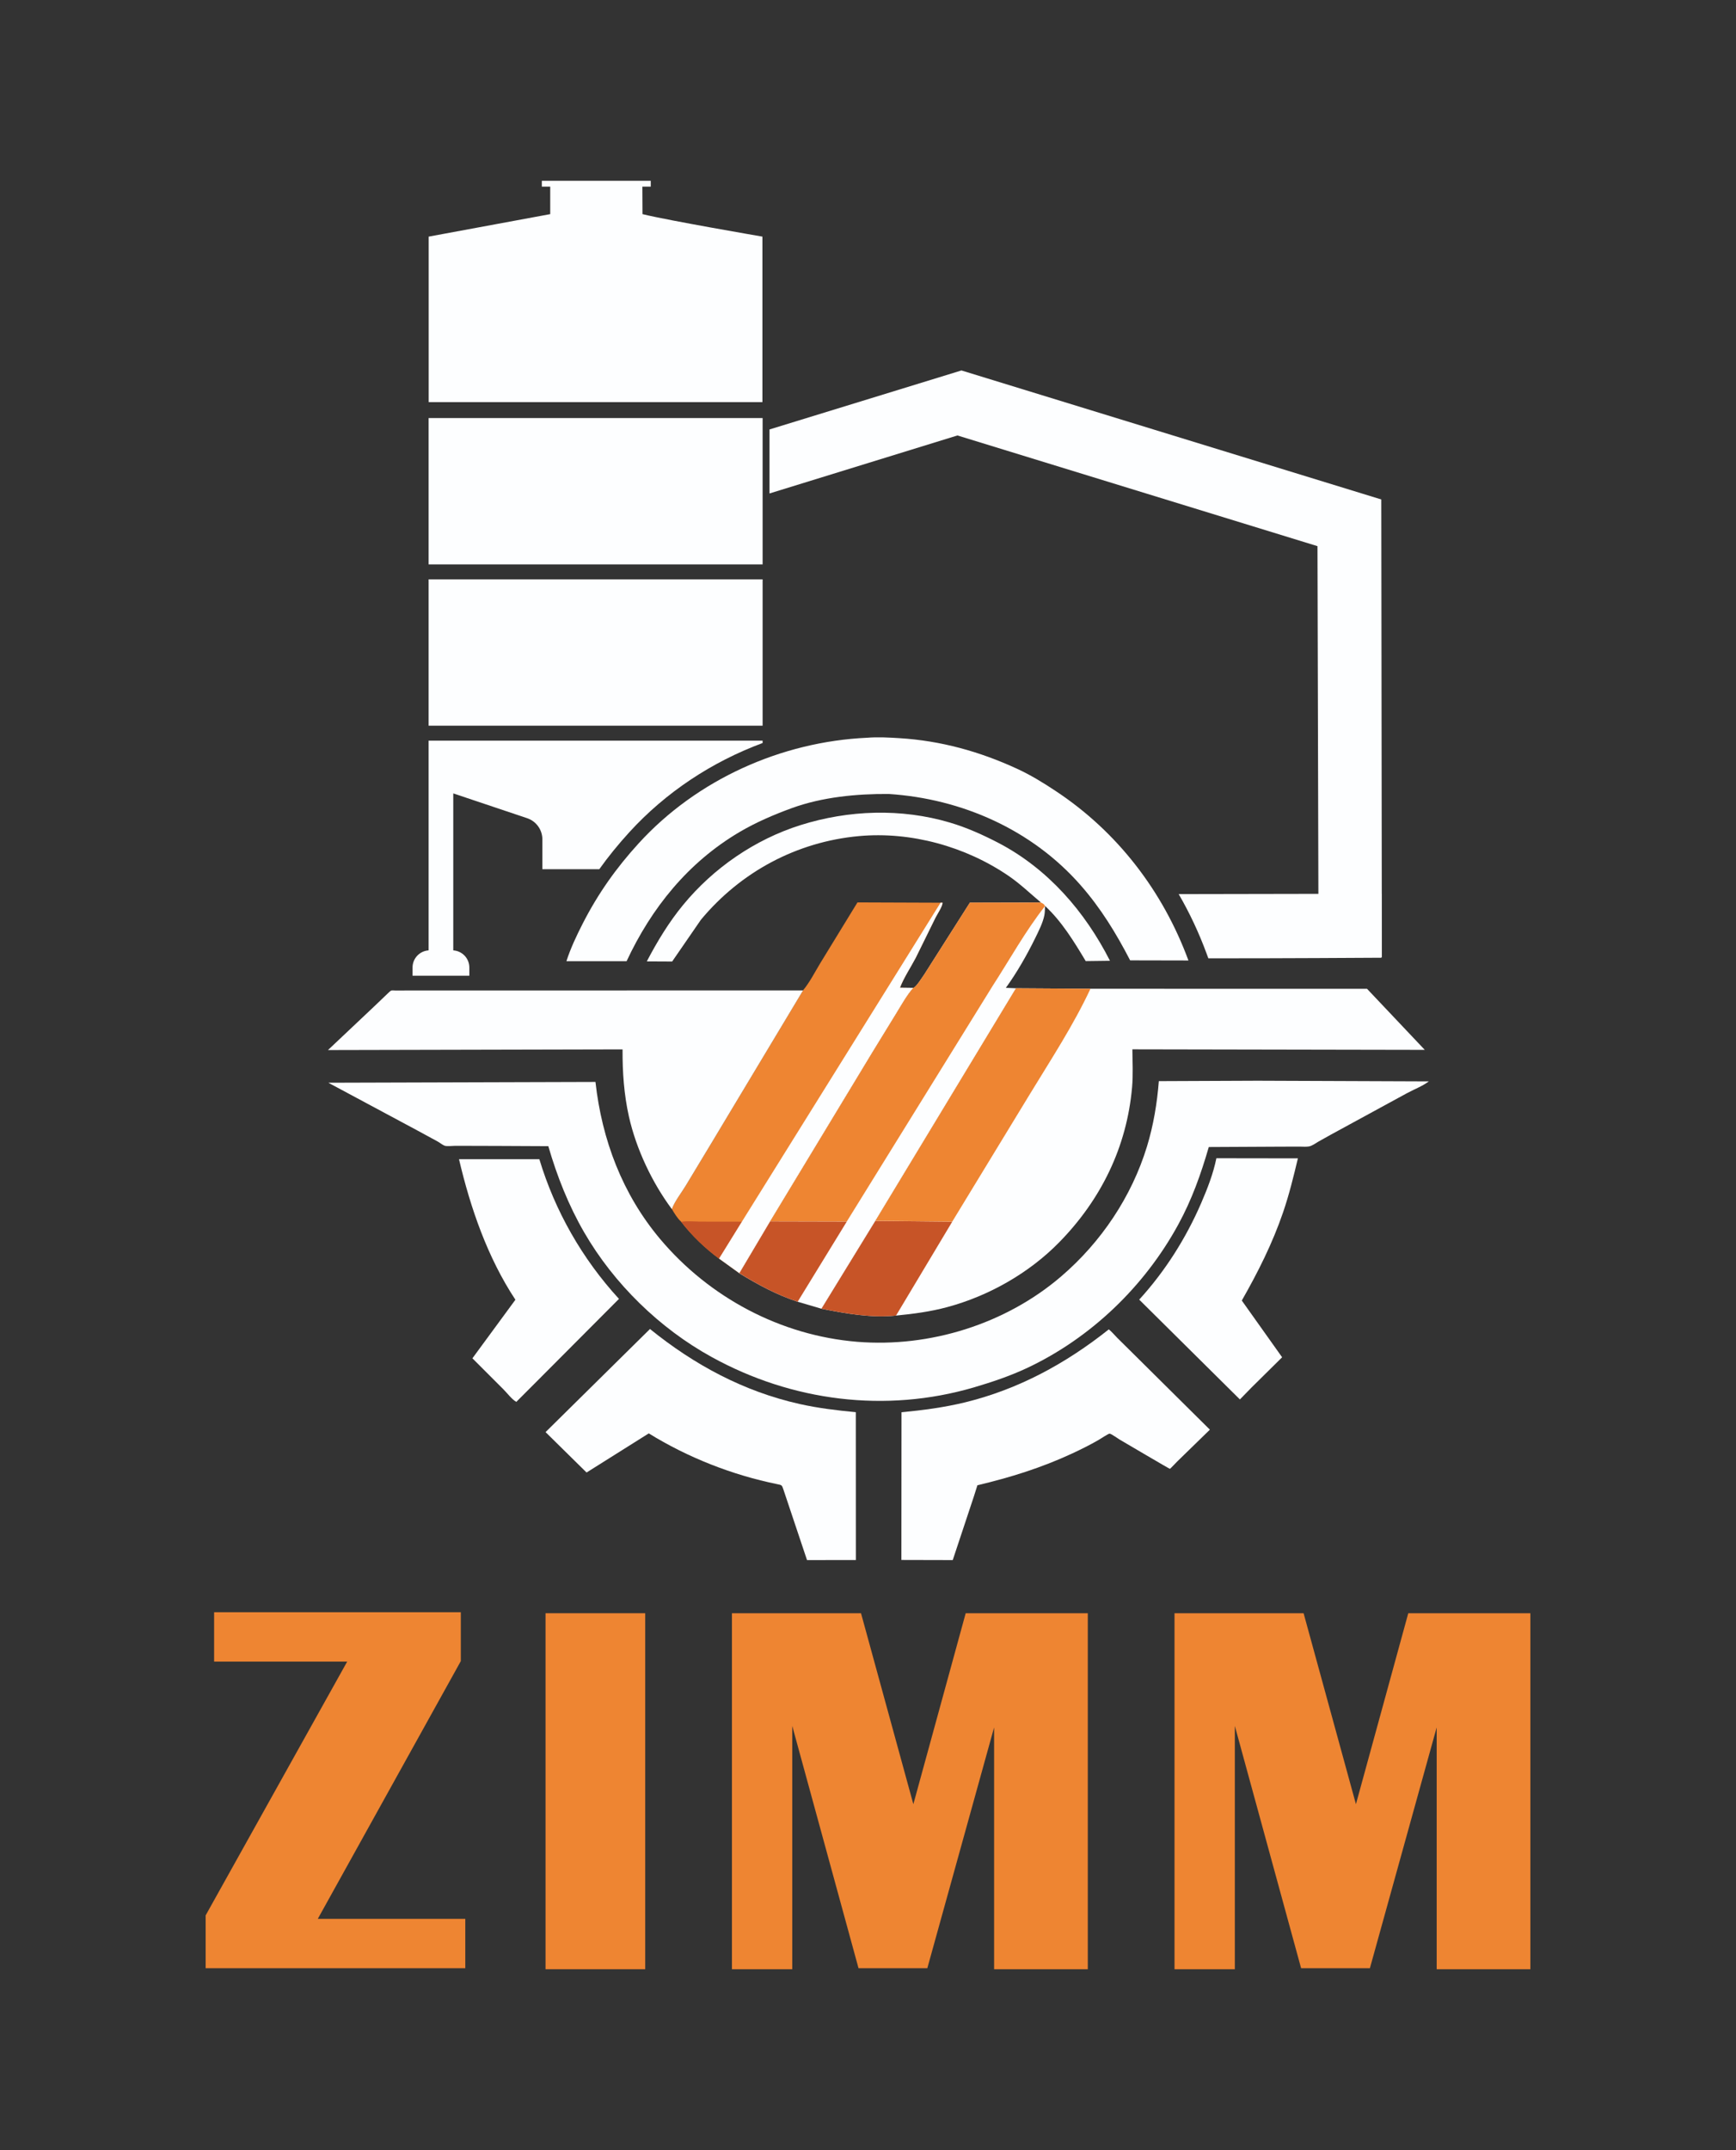<svg xmlns="http://www.w3.org/2000/svg" xmlns:xlink="http://www.w3.org/1999/xlink" xmlns:inkscape="http://www.inkscape.org/namespaces/inkscape" width="171.459" height="212.27" viewBox="0 0 171.459 212.27"><rect x="0" y="0" width="171.459" height="212.27" fill="#333333" stroke="none"/><defs fill="#000000"><clipPath id="clip_0" fill="#000000"><path transform="matrix(1,0,0,-1,0,212.27)" d="M0 212.27H171.459V0H0Z" fill="#000000"></path></clipPath></defs><g inkscape:groupmode="layer" inkscape:label="Calque 1"><path transform="matrix(1,0,0,-1,42.855,189.448)" d="M0 0H3.101V-4.873H-22.545V.345L-8.565 25.4H-16.983-18.853-21.708V30.273H2.658V25.449L-11.469 0H-2.018Z" fill="#ee8532"></path><path transform="matrix(1,0,0,-1,0,212.27)" d="M53.881 52.998H63.726V17.851H53.881Z" fill="#ee8532"></path><path transform="matrix(1,0,0,-1,107.438,159.272)" d="M0 0V-35.147H-9.254V-11.273L-15.85-35.048H-22.644L-29.19-11.125V-35.147H-35.147V0H-22.398L-17.229-18.853-12.06 0Z" fill="#ee8532"></path><path transform="matrix(1,0,0,-1,151.15,159.272)" d="M0 0V-35.147H-9.254V-11.273L-15.85-35.048H-22.644L-29.19-11.125V-35.147H-35.147V0H-22.398L-17.229-18.853-12.06 0Z" fill="#ee8532"></path><g clip-path="url(#clip_0)"><path transform="matrix(1,0,0,-1,120.139,114.351)" d="M0 0 8.05-.012C7.623-1.799 7.184-3.598 6.588-5.337 5.541-8.399 4.109-11.245 2.509-14.049L6.492-19.651 3.448-22.659 2.322-23.814-7.623-13.959C-5.066-11.155-3.02-7.924-1.51-4.446-.89-3.014-.313-1.534 0 0" fill="#fdfeff"></path><path transform="matrix(1,0,0,-1,45.334,114.447)" d="M0 0H7.936C9.482-5.126 12.184-9.855 15.8-13.79L8.682-20.932 5.662-23.958C5.247-23.742 4.747-23.08 4.392-22.725L1.324-19.657 5.571-13.874C2.822-9.717 1.131-4.819 0 0" fill="#fdfeff"></path><path transform="matrix(1,0,0,-1,109.514,131.246)" d="M0 0C.301-.241 .572-.578 .842-.848L2.401-2.389 9.982-9.903 6.745-13.056C6.679-13.122 6.065-13.772 6.035-13.772 5.975-13.772 1.552-11.161 1.083-10.89 .89-10.776 .253-10.313 .078-10.295-.03-10.283-.896-10.854-1.023-10.926-1.871-11.414-2.744-11.847-3.634-12.262-6.673-13.67-9.723-14.621-12.978-15.391L-13.321-16.474-15.415-22.779-20.487-22.767-20.475-8.183C-18.363-7.984-16.299-7.713-14.229-7.214-8.923-5.92-4.248-3.375 0 0" fill="#fdfeff"></path><path transform="matrix(1,0,0,-1,64.196,131.21)" d="M0 0C4.374-3.538 9.26-6.173 14.789-7.407 16.618-7.816 18.465-8.038 20.33-8.213L20.336-22.809 15.511-22.815 13.183-15.86C13.032-15.409 13.032-15.409 12.569-15.319 8.111-14.41 3.754-12.695-.12-10.307L-6.263-14.169-10.313-10.18Z" fill="#fdfeff"></path><path transform="matrix(1,0,0,-1,92.896,89.123)" d="M0 0H.193C.205-.343-.319-1.119-.493-1.462L-2.455-5.445C-2.96-6.408-3.616-7.37-4.007-8.387L-2.695-8.405C-3.357-9.169-3.857-10.084-4.386-10.944L-6.745-14.789-16.829-31.455-19.873-36.581-21.877-35.137C-23.255-34.127-24.578-32.857-25.619-31.497-25.956-31.215-26.317-30.631-26.54-30.24-26.275-29.488-25.601-28.627-25.18-27.948L-22.689-23.82-13.574-8.64C-12.93-7.876-12.4-6.823-11.877-5.963L-8.207 .03Z" fill="#ee8532"></path><path transform="matrix(1,0,0,-1,67.277,120.632)" d="M0 0C.56 .108 1.27 .03 1.847 .024L6.005 .018 3.742-3.64C2.371-2.623 1.047-1.36 0 0" fill="#c75427"></path><path transform="matrix(1,0,0,-1,92.896,89.123)" d="M0 0H.193C.205-.343-.319-1.119-.493-1.462L-2.455-5.445C-2.96-6.408-3.616-7.37-4.007-8.387L-2.695-8.405C-3.357-9.169-3.857-10.084-4.386-10.944L-6.745-14.789-16.829-31.455-19.873-36.581-21.877-35.137-19.614-31.479Z" fill="#fdfeff"></path><path transform="matrix(1,0,0,-1,66.356,119.375)" d="M0 0C-1.949 2.617-3.514 5.926-4.236 9.121-4.729 11.323-4.88 13.526-4.868 15.77L-33.964 15.704-29.355 20.054-28.116 21.239C-28.032 21.311-27.809 21.546-27.713 21.582-27.623 21.612-27.364 21.582-27.262 21.582L-26.064 21.588H-19.681L12.96 21.594 3.851 6.426 1.36 2.298C.945 1.618 .265 .752 0 0" fill="#fdfeff"></path><path transform="matrix(1,0,0,-1,85.64,72.836)" d="M0 0C1.059 .084 2.148 .024 3.207-.042 7.28-.295 11.107-1.354 14.813-3.063 16.143-3.676 17.382-4.434 18.598-5.241 24.699-9.26 29.217-15.144 31.738-21.991L25.98-21.979C24.602-19.314 23.086-16.835 21.101-14.572 16.293-9.085 9.362-6.023 2.148-5.553-1.041-5.529-4.422-5.854-7.437-6.949-9.206-7.593-10.999-8.363-12.617-9.32-17.671-12.304-21.293-16.793-23.754-22.063H-29.698C-29.283-20.782-28.7-19.548-28.086-18.345-26.576-15.391-24.783-12.858-22.551-10.415-16.811-4.127-8.478-.391 0 0" fill="#fdfeff"></path><path transform="matrix(1,0,0,-1,102.811,89.105)" d="M0 0C-1.059 .89-2.052 1.847-3.195 2.629-7.449 5.535-12.84 7.027-17.978 6.558-24.109 5.999-29.65 3.032-33.585-1.703L-36.425-5.824-38.928-5.812C-37.899-3.845-36.744-1.937-35.33-.223-32.34 3.411-28.242 6.227-23.754 7.641-19.001 9.139-13.796 9.32-8.995 7.894-7.34 7.407-5.698 6.667-4.17 5.872 .704 3.315 4.35-.896 6.817-5.752L4.422-5.782C3.279-3.875 2.052-1.859 .403-.337 .391-.638 .397-.963 .337-1.264 .18-2.034-.241-2.846-.584-3.55-1.402-5.21-2.377-6.919-3.466-8.423L-2.455-8.465-16.353-31.431-21.672-40.107-24.025-39.415C-26.076-38.747-27.948-37.731-29.783-36.612L-26.738-31.485-16.654-14.819-14.296-10.974C-13.766-10.114-13.267-9.2-12.605-8.435-12.322-8.357-11.721-7.376-11.522-7.1L-7.021-.018Z" fill="#fdfeff"></path><path transform="matrix(1,0,0,-1,73.029,125.71)" d="M0 0 3.044 5.126 10.607 5.108 5.752-2.81C3.7-2.136 1.835-1.125 0 0" fill="#c75427"></path><path transform="matrix(1,0,0,-1,102.811,89.105)" d="M0 0C.205-.114 .307-.132 .403-.355-1.528-2.804-3.075-5.614-4.771-8.231L-19.175-31.491-26.738-31.473-16.654-14.807-14.296-10.962C-13.766-10.102-13.267-9.187-12.605-8.423-12.322-8.345-11.721-7.364-11.522-7.088L-7.021-.006Z" fill="#ee8532"></path><path transform="matrix(1,0,0,-1,100.344,97.57)" d="M0 0 7.358-.048 34.674-.054 40.378-6.083 11.498-6.029C11.51-7.268 11.576-8.544 11.468-9.771 10.95-15.667 8.405-20.86 4.272-25.078 1.3-28.116-2.689-30.378-6.787-31.479-8.459-31.931-10.126-32.147-11.847-32.316-14.29-32.568-16.823-32.111-19.211-31.642L-13.893-22.966Z" fill="#fdfeff"></path><path transform="matrix(1,0,0,-1,86.458,120.536)" d="M0 0 7.593-.078 2.04-9.35C-.403-9.603-2.936-9.145-5.325-8.676Z" fill="#c75427"></path><path transform="matrix(1,0,0,-1,100.344,97.57)" d="M0 0 7.358-.048C5.662-3.67 3.478-6.997 1.402-10.403L-6.293-23.038-13.887-22.96Z" fill="#ee8532"></path><path transform="matrix(1,0,0,-1,124.201,106.698)" d="M0 0 16.919-.066C16.287-.548 15.409-.872 14.699-1.264L7.244-5.325 6.005-6.017C5.734-6.179 5.403-6.426 5.09-6.486 4.807-6.54 4.446-6.504 4.158-6.504L2.28-6.51-4.813-6.546C-5.596-9.242-6.486-11.745-7.834-14.211-11.173-20.318-16.462-25.402-22.773-28.369-24.47-29.163-26.233-29.753-28.026-30.282-36.738-32.827-45.974-31.654-53.91-27.28-59.048-24.458-63.572-20.036-66.497-14.982-68.049-12.304-69.186-9.428-70.046-6.462L-75.04-6.438-79.222-6.426C-79.505-6.426-80.058-6.498-80.293-6.414-80.497-6.342-80.774-6.107-80.979-5.999L-83.006-4.898-91.773-.199-65.389-.12C-64.752-5.836-62.73-11.197-59-15.631-54.138-21.407-47.093-25.156-39.542-25.776-32.358-26.359-24.873-24.019-19.392-19.32-15.451-15.944-12.43-11.45-10.914-6.48-10.277-4.386-9.916-2.22-9.747-.042Z" fill="#fdfeff"></path><path transform="matrix(1,0,0,-1,0,212.27)" d="M75.321 170.996H42.333V156.548H75.321Z" fill="#fdfeff"></path><path transform="matrix(1,0,0,-1,0,212.27)" d="M75.321 155.072H42.333V140.624H75.321Z" fill="#fdfeff"></path><path transform="matrix(1,0,0,-1,75.321,73.356)" d="M0 0V.233H-32.988V-20.473C-33.874-20.53-34.575-21.265-34.575-22.165V-22.976H-28.966V-22.165C-28.966-21.265-29.667-20.53-30.553-20.473V-4.975L-23.26-7.422C-22.359-7.724-21.752-8.568-21.752-9.518V-12.46H-16.131C-15.239-11.211-14.256-10.001-13.153-8.795-9.57-4.87-5.025-1.866 0 0" fill="#fdfeff"></path><path transform="matrix(1,0,0,-1,116.415,88.273)" d="M0 0C1.077-1.855 2.002-3.823 2.763-5.89L2.929-6.34C8.857-6.354 20.031-6.283 20.031-6.283V.037Z" fill="#fdfeff"></path><path transform="matrix(1,0,0,-1,136.482,94.495)" d="M0 0-.056 45.184-41.524 57.921-60.482 52.095V45.776L-41.919 51.503-6.359 40.574-6.253 0C-6.123 .247 0 0 0 0" fill="#fdfeff"></path><path transform="matrix(1,0,0,-1,63.458,21.141)" d="M0 0-.013 2.714H.815V3.29H-9.943V2.714H-9.114V0L-21.118-2.22V-18.56H11.843V-2.22C11.843-2.22 2.448-.61 0 0" fill="#fdfeff"></path></g></g></svg>